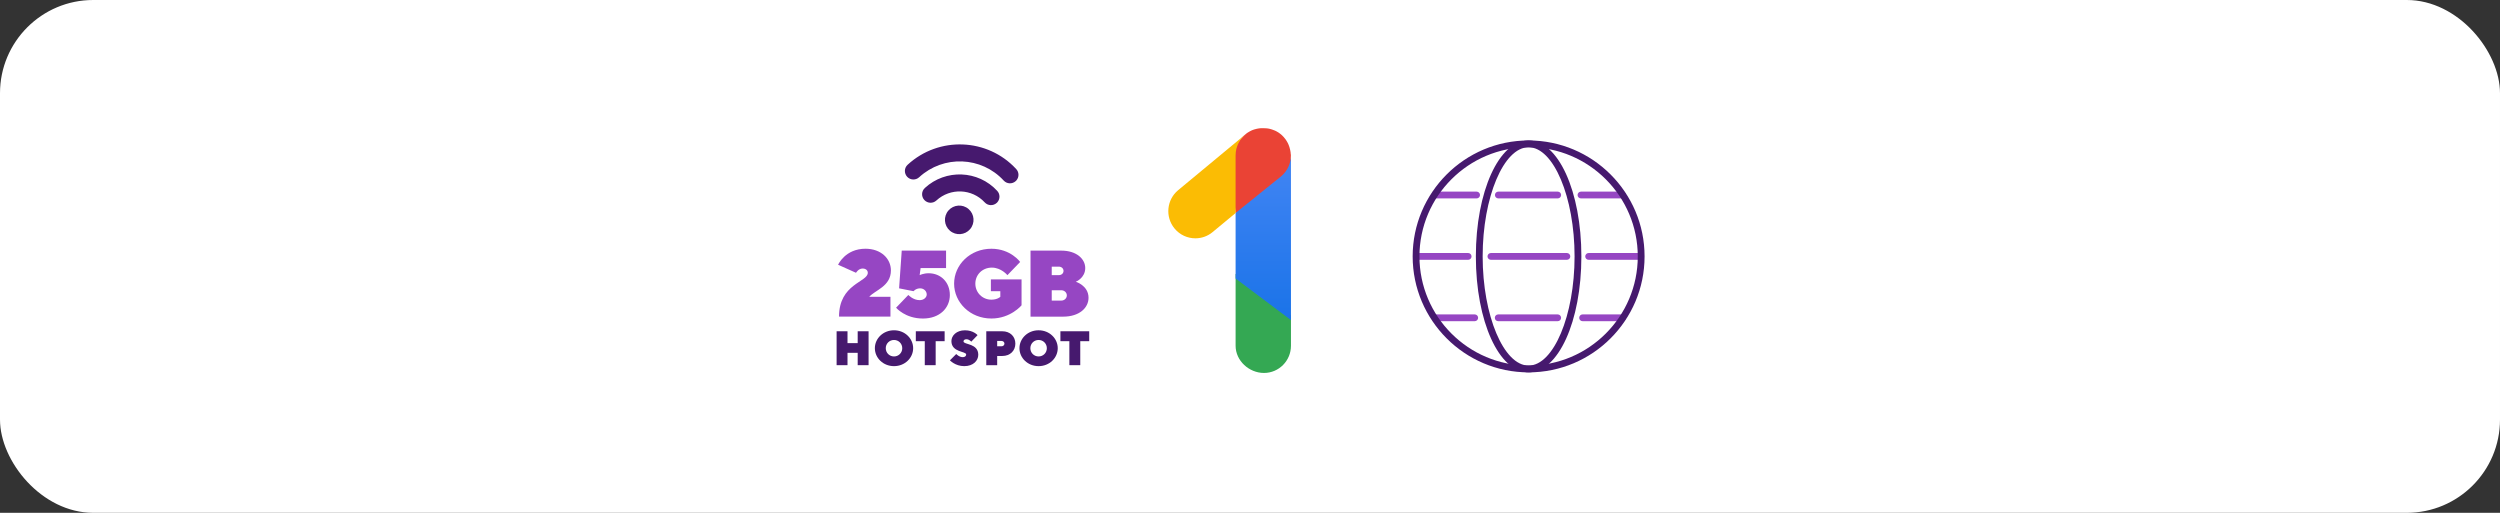 <svg width="429" height="88" viewBox="0 0 429 88" fill="none" xmlns="http://www.w3.org/2000/svg">
<rect x="0" y="0" width="429" height="88" fill="#333333" stroke="none"/>
<rect width="429" height="88" rx="16" fill="white"/>
<g clip-path="url(#clip0_213_1358)">
<path d="M162.75 36.125C161.864 37.149 161.978 38.697 163.001 39.584C164.025 40.471 165.574 40.357 166.46 39.333C167.347 38.309 167.233 36.761 166.21 35.874C165.186 34.987 163.637 35.101 162.75 36.125ZM155.75 28.27C155.155 28.813 155.12 29.738 155.666 30.332C156.211 30.924 157.133 30.962 157.725 30.417C161.899 26.573 168.412 26.829 172.241 30.989C172.787 31.581 173.708 31.619 174.3 31.073C174.341 31.035 174.382 30.994 174.417 30.954C174.895 30.399 174.893 29.565 174.385 29.014C169.468 23.674 161.105 23.341 155.748 28.273L155.75 28.27ZM158.702 32.263C158.107 32.806 158.072 33.73 158.618 34.322C159.163 34.914 160.085 34.953 160.68 34.407C163.068 32.208 166.79 32.354 168.98 34.731C169.526 35.323 170.448 35.361 171.04 34.815C171.08 34.778 171.121 34.737 171.156 34.696C171.635 34.142 171.632 33.307 171.124 32.756C167.846 29.195 162.275 28.973 158.702 32.26V32.263Z" fill="#46196E"/>
<path d="M143.976 54.337C143.976 48.672 148.914 48.428 148.914 46.809C148.914 46.403 148.59 46.08 148.024 46.08C147.295 46.08 146.893 46.809 146.893 46.809L143.818 45.432C143.818 45.432 145.032 42.682 148.511 42.682C151.183 42.682 152.88 44.382 152.88 46.403C152.88 49.154 150.13 49.801 149.159 50.936H152.802V54.334H143.979L143.976 54.337Z" fill="#9646C3"/>
<path d="M162.995 50.615C162.995 52.881 161.216 54.66 158.381 54.66C155.307 54.66 153.767 52.8 153.767 52.8L155.87 50.615C155.87 50.615 156.678 51.505 157.813 51.505C158.542 51.505 159.026 51.02 159.026 50.533C159.026 49.968 158.542 49.48 157.894 49.48C157.165 49.48 156.763 49.968 156.763 49.968L154.286 49.48L154.738 43.005H162.345V46.001H157.976L157.813 47.214C157.813 47.214 158.46 46.89 159.35 46.89C161.453 46.89 162.993 48.445 162.993 50.612L162.995 50.615Z" fill="#9646C3"/>
<path d="M163.725 48.672C163.725 45.435 166.475 42.685 170.118 42.685C173.437 42.685 175.056 44.951 175.056 44.951L172.871 47.217C172.871 47.217 171.818 45.922 170.2 45.922C168.581 45.922 167.368 47.135 167.368 48.672C167.368 50.21 168.581 51.423 170.118 51.423C171.171 51.423 171.655 50.936 171.655 50.936V49.965H170.036V47.94H175.298V52.391C175.298 52.391 173.437 54.657 170.118 54.657C166.475 54.657 163.725 51.907 163.725 48.67V48.672Z" fill="#9646C3"/>
<path d="M176.838 54.337V43.005H182.1C184.771 43.005 186.227 44.461 186.227 46.001C186.227 47.701 184.608 48.349 184.608 48.349C184.608 48.349 186.792 48.996 186.792 51.099C186.792 52.8 185.255 54.337 182.423 54.337H176.838ZM180.478 45.759V47.214H181.691C182.178 47.214 182.499 46.89 182.499 46.485C182.499 46.08 182.175 45.756 181.691 45.756H180.478V45.759ZM182.097 51.583C182.662 51.583 183.068 51.178 183.068 50.694C183.068 50.209 182.662 49.804 182.097 49.804H180.478V51.583H182.097Z" fill="#9646C3"/>
<path d="M149.048 62.664H147.179V60.543H145.432V62.664H143.562V56.845H145.432V58.881H147.179V56.845H149.048V62.664Z" fill="#46196E"/>
<path d="M153.412 62.83C151.542 62.83 150.127 61.415 150.127 59.753C150.127 58.09 151.542 56.676 153.412 56.676C155.281 56.676 156.696 58.09 156.696 59.753C156.696 61.415 155.281 62.83 153.412 62.83ZM153.412 61.167C154.202 61.167 154.826 60.543 154.826 59.753C154.826 58.962 154.202 58.338 153.412 58.338C152.621 58.338 151.997 58.962 151.997 59.753C151.997 60.543 152.621 61.167 153.412 61.167Z" fill="#46196E"/>
<path d="M162.098 56.845V58.548H160.56V62.664H158.691V58.548H157.154V56.845H162.1H162.098Z" fill="#46196E"/>
<path d="M163.261 58.534C163.261 57.594 164.133 56.679 165.589 56.679C167.044 56.679 167.75 57.51 167.75 57.51L166.668 58.633C166.668 58.633 166.335 58.216 165.836 58.216C165.504 58.216 165.338 58.382 165.338 58.589C165.338 59.172 167.872 58.881 167.872 60.876C167.872 61.9 167 62.83 165.46 62.83C163.92 62.83 163.007 61.833 163.007 61.833L164.089 60.75C164.089 60.75 164.588 61.29 165.212 61.29C165.586 61.29 165.796 61.083 165.796 60.832C165.796 60.249 163.261 60.499 163.261 58.528V58.534Z" fill="#46196E"/>
<path d="M171.988 56.845C173.359 56.845 174.234 57.761 174.234 58.965C174.234 60.17 173.362 61.086 171.988 61.086H171.116V62.667H169.246V56.848H171.991L171.988 56.845ZM171.116 58.508V59.423H171.862C172.154 59.423 172.361 59.216 172.361 58.965C172.361 58.715 172.154 58.508 171.862 58.508H171.116Z" fill="#46196E"/>
<path d="M178.224 62.83C176.354 62.83 174.939 61.415 174.939 59.753C174.939 58.09 176.354 56.676 178.224 56.676C180.093 56.676 181.508 58.09 181.508 59.753C181.508 61.415 180.093 62.83 178.224 62.83ZM178.224 61.167C179.014 61.167 179.638 60.543 179.638 59.753C179.638 58.962 179.014 58.338 178.224 58.338C177.433 58.338 176.809 58.962 176.809 59.753C176.809 60.543 177.433 61.167 178.224 61.167Z" fill="#46196E"/>
<path d="M186.91 56.845V58.548H185.372V62.664H183.503V58.548H181.966V56.845H186.912H186.91Z" fill="#46196E"/>
</g>
<path d="M221.529 54.12V59.331C221.529 61.908 219.453 64 216.9 64C214.347 64 212.029 61.908 212.029 59.331V46.987L221.529 54.12Z" fill="#34A853"/>
<path d="M221.529 26.661V54.928L212.029 47.794V36.549L214.994 32.542L219.033 30.256C220.148 29.335 221.529 28.002 221.529 26.653V26.661Z" fill="url(#paint0_linear_213_1358)"/>
<path d="M221.519 26.5C221.519 26.548 221.519 26.605 221.519 26.661C221.519 28.002 220.946 29.335 219.831 30.264L212.011 36.557L211.203 27.469C211.203 25.942 212.738 23.777 213.869 22.921C213.95 22.856 214.031 22.8 214.119 22.743C214.16 22.719 214.2 22.695 214.241 22.671C214.305 22.63 214.37 22.59 214.434 22.557C214.499 22.525 214.564 22.485 214.636 22.452C214.709 22.42 214.774 22.388 214.838 22.355C214.903 22.323 214.976 22.299 215.048 22.275C215.121 22.25 215.194 22.226 215.267 22.202C215.396 22.162 215.533 22.121 215.679 22.097C215.719 22.089 215.759 22.081 215.808 22.073C215.84 22.073 215.872 22.065 215.897 22.056C215.953 22.049 216.01 22.04 216.058 22.032C216.123 22.024 216.187 22.016 216.252 22.008C216.301 22.008 216.357 22 216.406 22C216.478 22 216.801 22 216.874 22C217.044 22 217.205 22.008 217.375 22.024C217.456 22.032 217.537 22.049 217.625 22.056C217.706 22.065 217.787 22.089 217.868 22.105C217.949 22.121 218.029 22.145 218.11 22.17C218.175 22.186 218.247 22.21 218.312 22.234C218.441 22.275 218.571 22.323 218.7 22.38C218.764 22.404 218.821 22.436 218.886 22.46C218.966 22.501 219.039 22.541 219.12 22.582C219.233 22.646 219.346 22.711 219.451 22.784C219.459 22.792 219.475 22.8 219.483 22.808C219.597 22.889 219.71 22.977 219.823 23.066C219.879 23.115 219.936 23.163 219.984 23.212C220.033 23.268 220.089 23.317 220.138 23.365C220.186 23.414 220.243 23.47 220.291 23.527C220.396 23.64 220.485 23.753 220.574 23.874C220.639 23.955 220.695 24.044 220.744 24.125C220.768 24.165 220.792 24.205 220.816 24.246C220.857 24.31 220.897 24.375 220.929 24.44C220.962 24.504 221.002 24.577 221.035 24.642C221.067 24.714 221.099 24.779 221.123 24.852C221.148 24.924 221.18 24.989 221.204 25.062C221.228 25.134 221.253 25.207 221.277 25.28C221.309 25.385 221.333 25.482 221.358 25.587C221.374 25.635 221.382 25.684 221.39 25.724C221.406 25.789 221.414 25.853 221.43 25.918C221.438 25.966 221.447 26.023 221.455 26.072C221.463 26.136 221.471 26.201 221.479 26.265C221.479 26.314 221.487 26.37 221.487 26.419C221.487 26.443 221.487 26.467 221.487 26.492L221.519 26.5Z" fill="#EA4335"/>
<path d="M213.717 23.059C213.773 23.011 213.83 22.962 213.894 22.922C212.763 23.77 212.028 25.135 212.028 26.662V36.558L208.078 39.83C207.214 40.549 206.172 40.896 205.129 40.896C203.788 40.896 202.464 40.322 201.543 39.2C199.911 37.212 200.194 34.272 202.173 32.632L213.717 23.059Z" fill="#FBBC04"/>
<g clip-path="url(#clip1_213_1358)">
<path d="M278.407 34.048H271.293C270.972 34.048 270.71 33.786 270.71 33.465C270.71 33.144 270.972 32.882 271.293 32.882H278.407C278.728 32.882 278.99 33.144 278.99 33.465C278.99 33.786 278.728 34.048 278.407 34.048Z" fill="#9646C3"/>
<path d="M267.306 34.048H257.113C256.792 34.048 256.529 33.786 256.529 33.465C256.529 33.144 256.792 32.882 257.113 32.882H267.306C267.627 32.882 267.89 33.144 267.89 33.465C267.89 33.786 267.627 34.048 267.306 34.048Z" fill="#9646C3"/>
<path d="M253.388 34.048H246.508C246.187 34.048 245.924 33.786 245.924 33.465C245.924 33.144 246.187 32.882 246.508 32.882H253.388C253.709 32.882 253.971 33.144 253.971 33.465C253.971 33.786 253.709 34.048 253.388 34.048Z" fill="#9646C3"/>
<path d="M281.332 44.583H272.609C272.288 44.583 272.025 44.321 272.025 44C272.025 43.679 272.288 43.417 272.609 43.417H281.332C281.653 43.417 281.916 43.679 281.916 44C281.916 44.321 281.653 44.583 281.332 44.583Z" fill="#9646C3"/>
<path d="M268.879 44.583H255.838C255.517 44.583 255.255 44.321 255.255 44C255.255 43.679 255.517 43.417 255.838 43.417H268.879C269.199 43.417 269.462 43.679 269.462 44C269.462 44.321 269.199 44.583 268.879 44.583Z" fill="#9646C3"/>
<path d="M251.933 44.583H243.582C243.262 44.583 242.999 44.321 242.999 44C242.999 43.679 243.262 43.417 243.582 43.417H251.933C252.254 43.417 252.516 43.679 252.516 44C252.516 44.321 252.254 44.583 251.933 44.583Z" fill="#9646C3"/>
<path d="M278.407 55.118H271.574C271.253 55.118 270.99 54.856 270.99 54.535C270.99 54.214 271.253 53.952 271.574 53.952H278.407C278.728 53.952 278.991 54.214 278.991 54.535C278.991 54.856 278.728 55.118 278.407 55.118Z" fill="#9646C3"/>
<path d="M267.3 55.118H257.092C256.771 55.118 256.509 54.856 256.509 54.535C256.509 54.214 256.771 53.952 257.092 53.952H267.3C267.621 53.952 267.884 54.214 267.884 54.535C267.884 54.856 267.621 55.118 267.3 55.118Z" fill="#9646C3"/>
<path d="M253.061 55.118H246.508C246.187 55.118 245.924 54.856 245.924 54.535C245.924 54.214 246.187 53.952 246.508 53.952H253.061C253.382 53.952 253.645 54.214 253.645 54.535C253.645 54.856 253.382 55.118 253.061 55.118Z" fill="#9646C3"/>
<path d="M262.31 63.898C251.338 63.898 242.413 54.972 242.413 44C242.413 33.028 251.338 24.102 262.31 24.102C273.283 24.102 282.208 33.028 282.208 44C282.208 54.972 273.283 63.898 262.31 63.898ZM262.31 25.269C251.982 25.269 243.579 33.672 243.579 44C243.579 54.328 251.982 62.731 262.31 62.731C272.638 62.731 281.041 54.328 281.041 44C281.041 33.672 272.638 25.269 262.31 25.269Z" fill="#46196E"/>
<path d="M262.31 63.898C257.232 63.898 253.257 55.156 253.257 44C253.257 32.844 257.232 24.102 262.31 24.102C267.388 24.102 271.364 32.844 271.364 44C271.364 55.156 267.388 63.898 262.31 63.898ZM262.31 25.269C258.034 25.269 254.424 33.847 254.424 44C254.424 54.153 258.034 62.731 262.31 62.731C266.586 62.731 270.197 54.153 270.197 44C270.197 33.847 266.586 25.269 262.31 25.269Z" fill="#46196E"/>
</g>
<defs>
<linearGradient id="paint0_linear_213_1358" x1="216.779" y1="55.146" x2="216.779" y2="26.653" gradientUnits="userSpaceOnUse">
<stop stop-color="#1A73E8"/>
<stop offset="1" stop-color="#4285F4"/>
</linearGradient>
<clipPath id="clip0_213_1358">
<rect width="49" height="56" fill="white" transform="translate(139.97 16)"/>
</clipPath>
<clipPath id="clip1_213_1358">
<rect width="52" height="56" fill="white" transform="translate(237.03 16)"/>
</clipPath>
</defs>
</svg>
